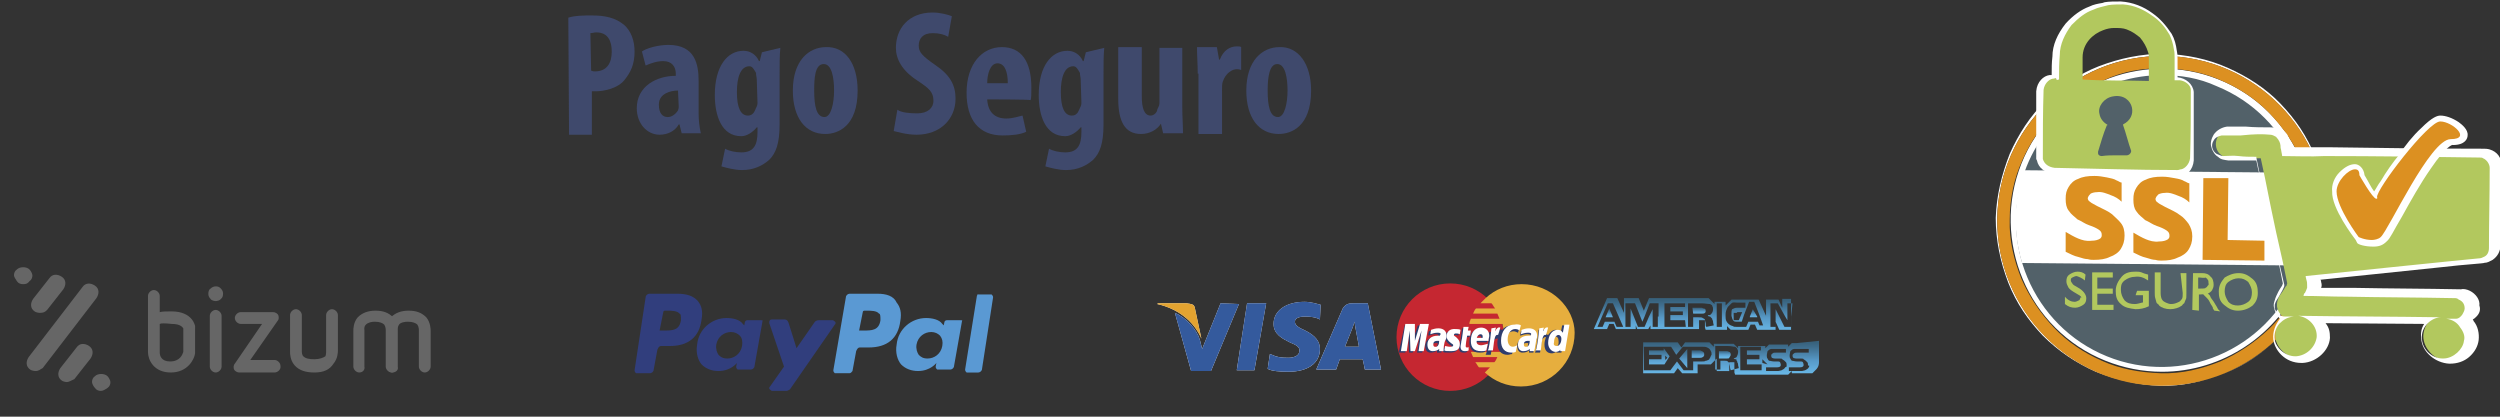 <svg xmlns="http://www.w3.org/2000/svg" xmlns:xlink="http://www.w3.org/1999/xlink" id="Capa_1" x="0px" y="0px" viewBox="0 0 339.6 56.6" style="enable-background:new 0 0 339.6 56.6;" xml:space="preserve"><rect x="0" y="0" width="339.6" height="56.6" fill="#333333" stroke="none"/><style type="text/css">	.st0{fill:#3F496C;}	.st1{fill:#FFFFFF;}	.st2{fill:#526169;}	.st3{clip-path:url(#SVGID_4_);}	.st4{fill:#DC9021;}	.st5{fill:#B2C85E;}	.st6{fill:url(#SVGID_5_);}	.st7{fill:url(#SVGID_6_);}	.st8{fill:url(#SVGID_7_);}	.st9{fill:url(#SVGID_8_);}	.st10{fill:url(#SVGID_9_);}	.st11{fill:url(#SVGID_10_);}	.st12{fill:url(#SVGID_11_);}	.st13{fill:url(#SVGID_12_);}	.st14{fill:url(#SVGID_13_);}	.st15{fill:url(#SVGID_14_);}	.st16{fill:#C52731;}	.st17{fill:#E6AE3E;}	.st18{fill:#2E3D6E;}	.st19{fill:url(#SVGID_15_);}	.st20{fill:url(#SVGID_16_);}	.st21{fill:url(#SVGID_17_);}	.st22{fill:url(#SVGID_18_);}	.st23{fill:url(#SVGID_19_);}	.st24{fill:#345A9D;}	.st25{fill:#E3A330;}	.st26{fill:#313E7D;}	.st27{fill:#5A99D3;}	.st28{fill:#666666;}</style><g>	<path class="st0" d="M77.2,2.4c0.9-0.3,2.1-0.3,3.2-0.3c1.8,0,3.2,0.3,4.4,1.3c0.9,0.8,1.4,2.1,1.4,3.6c0,1.7-0.5,2.8-1.4,3.9   s-2.7,1.5-3.9,1.5c-0.3,0-0.5,0-0.5,0v5.9h-3.1L77.2,2.4L77.2,2.4z M80.3,9.6c0.3,0.1,0.3,0.1,0.5,0.1c1.7,0,2.3-1.2,2.3-2.7   c0-1.4-0.5-2.6-2.1-2.6c-0.3,0-0.5,0.1-0.8,0.1L80.3,9.6L80.3,9.6z"></path>	<path class="st0" d="M92.6,18.1l-0.3-1.2h-0.1c-0.5,0.9-1.5,1.4-2.6,1.4c-1.7,0-3.1-1.5-3.1-3.6c0-3,2.7-4.4,5.3-4.4v-0.3   c0-0.9-0.5-1.7-1.7-1.7c-0.9,0-1.7,0.3-2.4,0.6L87.2,7c0.5-0.4,2.1-0.9,3.6-0.9c3.6,0,4.1,2.6,4.1,4.9v4.4c0,0.9,0.1,1.8,0.3,2.7   C95.2,18.1,92.6,18.1,92.6,18.1z M92.1,12.3c-1,0-2.6,0.4-2.6,1.9c0,1.2,0.5,1.7,1.2,1.7c0.5,0,1-0.3,1.4-0.9   c0.1-0.3,0.1-0.4,0.1-0.5L92.1,12.3L92.1,12.3z"></path>	<path class="st0" d="M106,6.5c-0.1,1-0.1,2.3-0.1,3.7v6.7c0,2.6-0.5,3.9-1.4,4.8c-0.9,0.8-2.1,1.4-3.7,1.4c-1,0-2.1-0.3-2.8-0.5   l0.5-2.4c0.5,0.3,1.4,0.5,2.2,0.5c1.7,0,2.2-1,2.2-2.8v-0.6h-0.1c-0.5,0.6-1.3,1.2-2.1,1.2c-2.7,0-3.6-2.8-3.6-5.6   c0-3.9,1.7-6,3.9-6c0.9,0,1.7,0.5,2.1,1.4h0.1l0.3-1.2L106,6.5L106,6.5z M102.8,10.8c0-0.3-0.1-0.5-0.1-0.9   c-0.3-0.5-0.5-0.9-0.9-0.9c-1.2,0-1.7,1.5-1.7,3.5c0,2.1,0.5,3.2,1.5,3.2c0.5,0,0.8-0.3,1-0.8c0.1-0.3,0.3-0.5,0.3-0.9L102.8,10.8   L102.8,10.8z"></path>	<path class="st0" d="M116.5,12.3c0,4.9-2.7,5.9-4.4,5.9c-2.7,0-4.4-2.2-4.4-5.9c0-4.1,2.2-5.9,4.5-5.9   C114.8,6.3,116.5,8.6,116.5,12.3z M110.6,12.3c0,2.1,0.3,3.6,1.4,3.6c0.9,0,1.3-1.9,1.3-3.6s-0.3-3.6-1.4-3.6   C110.7,8.7,110.6,10.6,110.6,12.3z"></path>	<path class="st0" d="M121.9,14.9c0.5,0.4,1.7,0.5,2.7,0.5c1.5,0,2.2-0.8,2.2-1.7c0-1.2-0.6-1.7-2.1-2.7c-2.2-1.4-3-3-3-4.5   c0-2.6,1.7-4.8,5-4.8c1,0,2.1,0.3,2.6,0.5L128.8,5c-0.5-0.3-1.2-0.5-2.1-0.5c-1.4,0-1.9,0.8-1.9,1.7s0.5,1.4,2.2,2.6   c2.1,1.4,2.8,2.8,2.8,4.6c0,2.8-2.1,4.9-5.3,4.9c-1.4,0-2.6-0.4-3.1-0.5L121.9,14.9z"></path>	<path class="st0" d="M134.1,13.5c0.1,1.7,1,2.6,2.6,2.6c0.9,0,1.7-0.3,2.2-0.4l0.5,2.2c-0.8,0.4-2.1,0.5-3.2,0.5   c-3.2,0-4.9-2.1-4.9-5.8c0-3.9,2.1-6.2,4.8-6.2c2.6,0,4,1.9,4,5.5c0,0.8,0,1.4-0.1,1.7C139.8,13.5,134.1,13.5,134.1,13.5z    M136.9,11.3c0-1.5-0.4-2.7-1.4-2.7c-1,0-1.4,1.5-1.4,2.7H136.9z"></path>	<path class="st0" d="M150,6.5c-0.1,1-0.1,2.3-0.1,3.7v6.7c0,2.6-0.5,3.9-1.4,4.8c-0.9,0.8-2.1,1.4-3.7,1.4c-1,0-2.1-0.3-2.8-0.5   l0.5-2.4c0.5,0.3,1.4,0.5,2.2,0.5c1.7,0,2.2-1,2.2-2.8v-0.6h-0.1c-0.5,0.6-1.3,1.2-2.1,1.2c-2.7,0-3.6-2.8-3.6-5.6   c0-3.9,1.7-6,3.9-6c0.9,0,1.7,0.5,2.1,1.4h0.1l0.3-1.2L150,6.5L150,6.5z M146.8,10.8c0-0.3-0.1-0.5-0.1-0.9   c-0.3-0.5-0.5-0.9-0.9-0.9c-1.2,0-1.7,1.5-1.7,3.5c0,2.1,0.5,3.2,1.5,3.2c0.5,0,0.8-0.3,1-0.8c0.1-0.3,0.3-0.5,0.3-0.9L146.8,10.8   L146.8,10.8z"></path>	<path class="st0" d="M160.6,14.5c0,1.3,0.1,2.6,0.1,3.6H158l-0.3-1.3l0,0c-0.5,0.8-1.5,1.4-2.7,1.4c-2.2,0-3.1-1.7-3.1-4.8V6.4h3.2   v6.7c0,1.5,0.3,2.6,1.2,2.6c0.5,0,0.9-0.5,0.9-0.8c0.1-0.3,0.3-0.5,0.3-0.9V6.5h3.1L160.6,14.5L160.6,14.5z"></path>	<path class="st0" d="M162.7,10c0-1.2-0.1-2.4-0.1-3.6h2.7l0.3,1.7h0.1c0.5-1.3,1.4-1.8,2.3-1.8c0.3,0,0.5,0,0.6,0.1v3.1   c-0.3-0.1-0.5-0.1-0.6-0.1c-0.6,0-1.5,0.5-1.9,1.7c-0.1,0.3-0.1,0.6-0.1,1.2v5.9h-3.2V10L162.7,10z"></path>	<path class="st0" d="M178.1,12.3c0,4.9-2.7,5.9-4.4,5.9c-2.7,0-4.4-2.2-4.4-5.9c0-4.1,2.2-5.9,4.5-5.9   C176.3,6.3,178.1,8.6,178.1,12.3z M172.2,12.3c0,2.1,0.3,3.6,1.4,3.6c0.9,0,1.3-1.9,1.3-3.6s-0.3-3.6-1.4-3.6   C172.4,8.7,172.2,10.6,172.2,12.3z"></path></g><g>	<g>		<g>			<g>				<path class="st1" d="M293.9,7.6c12.3,0.1,22.3,10.2,22.2,22.6c-0.1,12.4-10.2,22.3-22.6,22.1c-12.3-0.1-22.3-10.2-22.2-22.6      C271.5,17.4,281.6,7.5,293.9,7.6 M293.9,7.3c-3,0-5.9,0.6-8.8,1.7c-2.8,1.1-5.1,2.7-7.2,4.7s-3.7,4.5-4.9,7.2      c-1.1,2.8-1.8,5.7-1.9,8.7c0,3,0.6,5.9,1.7,8.8c1.1,2.8,2.7,5.1,4.7,7.2c2.1,2.1,4.5,3.7,7.2,4.9c2.8,1.1,5.7,1.8,8.7,1.9      s5.9-0.6,8.8-1.7c2.8-1.1,5.1-2.7,7.2-4.7s3.7-4.5,4.9-7.2c1.1-2.8,1.8-5.7,1.9-8.7s-0.6-5.9-1.7-8.8c-1.1-2.8-2.7-5.1-4.7-7.2      s-4.5-3.7-7.2-4.9S297,7.4,293.9,7.3L293.9,7.3z"></path>			</g>		</g>		<g>			<g>				<g id="SVGID_1_">					<ellipse class="st2" cx="293.7" cy="29.9" rx="20.2" ry="20.2"></ellipse>				</g>			</g>			<g>				<g>					<g>						<g>							<g>								<defs>									<circle id="SVGID_3_" cx="294" cy="29.8" r="20.2"></circle>								</defs>								<clipPath id="SVGID_4_">									<use xlink:href="#SVGID_3_" style="overflow:visible;"></use>								</clipPath>								<g class="st3">																			<rect x="287.4" y="7.3" transform="matrix(9.117536e-03 -1 1 9.117536e-03 261.351 323.027)" class="st1" width="12.6" height="44.7"></rect>								</g>							</g>						</g>					</g>				</g>			</g>			<g>				<g id="SVGID_2_">					<path class="st1" d="M293.7,50.5c-2.6,0-5.2-0.5-7.7-1.5c-10.5-4.2-15.6-16.3-11.4-26.8c4.2-10.5,16.3-15.6,26.8-11.4l0,0       c10.5,4.2,15.6,16.3,11.4,26.8C309.5,45.6,301.8,50.5,293.7,50.5z M293.7,10.2c-7.8,0-15.3,4.7-18.4,12.4       c-4.1,10.1,0.8,21.7,10.9,25.8c10.1,4.1,21.7-0.8,25.8-10.9c4.1-10.1-0.8-21.7-10.9-25.8l0,0C298.7,10.6,296.2,10.2,293.7,10.2       z"></path>				</g>			</g>		</g>		<g>			<g>				<path class="st4" d="M293.9,9.3c2.8,0,5.6,0.6,8,1.7c2.5,1.1,4.7,2.6,6.5,4.5c1.8,1.9,3.3,4.1,4.4,6.6c1,2.5,1.7,5.2,1.6,8.1      c-0.1,2.9-0.6,5.6-1.7,8c-1.1,2.5-2.6,4.7-4.5,6.5c-1.9,1.8-4.1,3.3-6.6,4.4c-2.5,1-5.2,1.7-8.1,1.6s-5.6-0.6-8-1.7      c-2.5-1.1-4.7-2.6-6.5-4.5s-3.3-4.1-4.4-6.6c-1-2.5-1.7-5.2-1.6-8.1c0-2.8,0.6-5.6,1.7-8c1.1-2.5,2.6-4.7,4.5-6.5      s4.1-3.3,6.6-4.4C288.3,9.7,291.1,9.2,293.9,9.3 M293.9,7.6c-12.3-0.1-22.5,9.9-22.6,22.2c-0.1,12.3,9.9,22.5,22.2,22.6      c12.3,0.1,22.5-9.9,22.6-22.2C316.2,17.8,306.3,7.7,293.9,7.6L293.9,7.6z"></path>			</g>		</g>		<g>			<g>				<path class="st4" d="M288.6,32c0,0.8-0.2,1.3-0.5,1.8s-0.9,0.9-1.5,1.1c-0.6,0.3-1.3,0.4-2.2,0.4c-0.2,0-0.5,0-0.8-0.1      c-0.3,0-0.7-0.1-1.3-0.3c-0.5-0.1-1.1-0.4-1.7-0.7l0-2.7c0.5,0.3,1.2,0.7,1.7,0.9c0.5,0.2,1.1,0.4,1.8,0.3      c0.5,0,0.9-0.1,1.2-0.3c0.2-0.2,0.2-0.3,0.2-0.5c0-0.3-0.1-0.5-0.4-0.7c-0.3-0.2-0.7-0.4-1.3-0.6c-0.6-0.2-1.1-0.6-1.6-0.8      c-0.4-0.4-0.8-0.6-1.2-1.2c-0.3-0.4-0.4-0.9-0.4-1.6c0-0.7,0.1-1.1,0.4-1.6c0.3-0.5,0.7-0.9,1.3-1.1c0.6-0.3,1.3-0.4,2.2-0.4      c0.7,0,1.1,0.1,1.7,0.2c0.5,0.1,1,0.2,1.3,0.4c0.3,0.1,0.5,0.3,0.7,0.3l0,2.6c-0.4-0.4-0.9-0.7-1.5-0.9      c-0.5-0.2-1.2-0.5-1.8-0.4c-0.4,0-0.7,0.1-0.9,0.2c-0.2,0.2-0.3,0.3-0.4,0.6c0,0.2,0.1,0.4,0.3,0.5c0.2,0.2,0.5,0.3,1,0.6      c0.8,0.4,1.5,0.7,2,1.1c0.4,0.4,0.9,0.8,1.2,1.2C288.5,30.8,288.6,31.4,288.6,32z"></path>			</g>			<g>				<path class="st4" d="M297.8,32.1c0,0.8-0.2,1.3-0.5,1.8c-0.3,0.5-0.9,0.9-1.5,1.1c-0.6,0.3-1.3,0.4-2.2,0.4      c-0.2,0-0.5,0-0.8-0.1c-0.3,0-0.7-0.1-1.3-0.3c-0.5-0.1-1.1-0.4-1.7-0.7l0-2.7c0.5,0.3,1.2,0.7,1.7,0.9c0.5,0.2,1.1,0.4,1.8,0.3      c0.5,0,0.9-0.1,1.2-0.3c0.2-0.2,0.2-0.3,0.2-0.5c0-0.3-0.1-0.5-0.4-0.7c-0.3-0.2-0.7-0.4-1.3-0.6c-0.6-0.2-1.1-0.6-1.6-0.8      c-0.4-0.4-0.8-0.6-1.2-1.2c-0.3-0.4-0.4-0.9-0.4-1.6c0-0.7,0.1-1.1,0.4-1.6c0.3-0.5,0.7-0.9,1.3-1.1c0.6-0.3,1.3-0.4,2.2-0.4      c0.7,0,1.1,0.1,1.7,0.2s1,0.2,1.3,0.4c0.3,0.1,0.5,0.3,0.7,0.3l0,2.6c-0.4-0.4-0.9-0.7-1.5-0.9c-0.5-0.2-1.2-0.5-1.8-0.4      c-0.4,0-0.7,0.1-0.9,0.2c-0.2,0.2-0.3,0.3-0.4,0.6c0,0.2,0.1,0.4,0.3,0.5c0.2,0.2,0.5,0.3,1,0.6c0.8,0.4,1.5,0.7,2,1.1      c0.5,0.3,0.9,0.8,1.2,1.2C297.6,30.9,297.8,31.4,297.8,32.1z"></path>			</g>			<g>				<path class="st4" d="M307.6,35.4l-8.4-0.1l0.1-11.1l3.4,0l-0.1,8.4l5,0.1L307.6,35.4L307.6,35.4z"></path>			</g>		</g>		<g>			<g>				<path class="st1" d="M295.8,23.9c-3.7,0-7.3-0.1-10.9-0.2c-2,0-4-0.1-5.9-0.1c-1.2-0.1-2.1-0.8-2.3-1.8l-0.1-0.2l0-0.1      c0-0.1,0-0.1,0-0.2c0-1.5,0-3,0-4.4c0-1.5,0-3,0-4.5c0.1-1.3,1-2.1,1.8-2.2c0.1,0,0.2,0,0.2,0c0,0,0.1,0,0.1,0      c0-0.9,0-1.7,0.1-2.5c0-1.6,0.7-3.1,1.8-4.5c1-1.1,2.1-1.9,3.2-2.3c0.6-0.3,1.2-0.4,1.8-0.5l0.3-0.1c0.6-0.1,1.3-0.1,2.2-0.1      c1.6,0.1,3.1,0.7,4.3,1.6c1,0.7,1.8,1.6,2.6,2.8c0.4,0.7,0.6,1.5,0.7,2.3c0.1,0.5,0.1,0.8,0.1,1.2l0,0.2c0,0.3,0,0.7,0,1      c0,0.4,0,0.8,0,1.2c1.1,0.1,2.1,0.9,2.2,2l0,0.1l0,0.2c0,1.5,0,3,0,4.5c0,1.5,0,3,0,4.5c-0.1,1.3-1,2.1-1.8,2.2      c-0.1,0-0.2,0-0.2,0C296.1,23.9,296,23.9,295.8,23.9z M278.2,21.6c0.1,0.2,0.3,0.5,0.9,0.6c1.9,0,3.9,0.1,5.9,0.1      c3.5,0.1,7.2,0.1,10.8,0.2c0,0,0.1,0,0.1,0c0.1,0,0.2,0,0.3-0.1c0.1,0,0.5-0.2,0.5-0.8c0-1.4,0-3,0-4.5c0-1.5,0-3,0-4.4      c0-0.1,0-0.2,0-0.3c-0.1-0.2-0.3-0.5-0.8-0.5c-0.2,0-0.4,0-0.6,0l-1.2,0.1l0.4-1.1c0-0.6,0-1.2,0-1.8c0-0.3,0-0.7,0-1l0-0.2      c0-0.4,0-0.6-0.1-0.8l0-0.1c-0.1-0.6-0.3-1.2-0.6-1.7c-0.7-1.1-1.3-1.8-2.2-2.4c-1.1-0.8-2.3-1.3-3.6-1.4c-0.7,0-1.3,0-1.8,0.1      l-0.3,0.1c-0.5,0.1-1,0.2-1.4,0.4l-0.1,0c-0.9,0.3-1.8,1-2.7,1.9c-0.9,1.1-1.4,2.3-1.4,3.6c0,1-0.1,2.1-0.1,3.2l-0.6,0l0.5,0.2      l-1.4,3.5l-0.1-3c-0.1,0-0.1,0-0.2,0c-0.1,0-0.5,0.2-0.5,0.8c0,1.5,0,3,0,4.5c0,1.5,0,3,0,4.5L278.2,21.6      C278.2,21.5,278.2,21.6,278.2,21.6z"></path>			</g>			<g id="i1gVpw_2_">				<g>					<g>						<g>							<path class="st5" d="M279.7,10.8C279.7,10.8,279.7,10.8,279.7,10.8c0-1.2,0-2.2,0.1-3.3c0-1.5,0.7-2.9,1.6-4.1         c0.9-0.9,1.8-1.7,3-2.1c0.6-0.3,1.3-0.4,2-0.6c0.6-0.1,1.4-0.1,2-0.1c1.5,0.1,2.8,0.7,3.9,1.5c1.1,0.7,1.8,1.6,2.4,2.6         c0.3,0.6,0.5,1.3,0.6,2c0.1,0.4,0.1,0.7,0.1,1.2c0,1,0,2,0,2.9l0,0.1c0.2,0,0.4,0,0.7,0c0.8,0.1,1.5,0.7,1.5,1.3         c0,0.1,0,0.2,0,0.2c0,3,0,6.1-0.1,9.1c-0.1,0.8-0.7,1.4-1.2,1.5c-0.2,0-0.3,0.1-0.5,0.1c-5.6,0-11.2-0.2-16.7-0.3         c-0.8-0.1-1.4-0.5-1.6-1.2c0-0.1,0-0.2,0-0.3c0-3,0-6.1,0.1-9.1c0.1-0.8,0.7-1.4,1.2-1.5c0.2,0,0.4-0.1,0.5-0.1         C279.3,10.9,279.5,10.9,279.7,10.8z M291.9,11L291.9,11c0-1,0-2.1,0-3c0-0.3,0-0.7-0.1-0.9c-0.2-0.7-0.6-1.4-1.1-2         c-0.5-0.4-1-0.8-1.8-1.1c-0.5-0.2-1.1-0.2-1.7-0.2c-0.5,0-1,0.1-1.5,0.3c-1.4,0.5-2.8,1.8-2.8,3.7c0,1,0,2,0,2.9         c0,0,0,0,0,0.1C286,11,289,10.9,291.9,11z M287.3,21.1c0.5,0,1.2,0,1.6,0c0.3,0,0.6-0.3,0.6-0.6c-0.4-1.1-0.7-2.4-1.1-3.5         c0-0.1,0-0.1,0-0.1c1-0.5,1.4-1.4,1.2-2.3c-0.2-0.9-1.1-1.8-2.6-1.5c-1.2,0.2-2.1,1.4-1.8,2.4c0.1,0.6,0.5,1.1,1,1.4         c0.1,0,0.1,0.2,0,0.1c-0.5,1.2-0.8,2.3-1.2,3.6c0,0.1,0,0.1,0,0.2c0,0.3,0.3,0.4,0.5,0.4C286.2,21.1,286.8,21.1,287.3,21.1z"></path>						</g>					</g>				</g>			</g>		</g>	</g>	<g>		<g>			<g>				<g>					<path class="st5" d="M332.5,49c-1.6,0-3.1-1.4-3.3-3c-0.1-0.8,0.2-1.7,0.7-2.3c0.2-0.1,0.1-0.2,0.2-0.2l-15.3-0.2       c0.6,0.6,1,1.5,1,2.4c-0.2,1.6-1.6,2.9-3.3,3c-0.1,0-0.1,0-0.1,0c-1.7,0-3.2-1.5-3.3-2.8c-0.1-0.9,0.1-1.8,0.8-2.4       c0.1-0.2,0.3-0.3,0.5-0.4c-0.6-0.2-1-0.8-1.1-1.5c0-0.3,0-0.5,0.1-0.8c0.1-0.4,0.3-0.7,0.6-1.1c0.2-0.3,0.4-0.6,0.5-0.8       c0.2-0.1,0.1-0.3,0.2-0.4l0,0l0,0c-0.2-0.9-0.4-2-0.6-2.9l-0.9-4c-0.3-1.3-1.1-5.3-1.1-5.3l-0.4-2l-0.6-2.8l-2.1,0       c-0.8,0-1.4,0-2.1,0c-0.4,0-0.8-0.1-1.1-0.4c-0.8-0.5-1-1.6-0.6-2.4c0.3-0.5,0.8-0.8,1.5-1c0.1,0,0.1,0,0.2,0l2.6,0       c1,0,2.1,0,3.2,0c0.4,0,0.8,0.1,1.2,0.5c0.2,0.1,0.3,0.3,0.4,0.5c0.2,0.3,0.3,0.7,0.4,1.1c0,0.2,0.1,0.4,0.1,0.6l5.3,0       c7,0,14,0.1,21.1,0.2c0.3,0,0.5,0,0.7,0.1c0.7,0.3,1.2,1,1.3,1.7l0,0.1l0,2.6c0,2.7-0.1,5.4-0.1,8.2c0,0.7-0.3,1.2-0.8,1.6       c-0.2,0.2-0.5,0.3-0.8,0.3c-0.1,0-2.7,0.3-6,0.6c-5.9,0.6-14.6,1.5-16.8,1.7l0,0c0,0.1,0.1,0.3,0.1,0.4c0,0.1,0,0.2,0.1,0.4       c0,0.2,0,0.3,0,0.5s-0.1,0.4-0.2,0.5l5.2,0.1c4.8,0,9.7,0.1,14.5,0.2c0.2,0,0.5,0,1,0.2c0.6,0.4,1,1,1,1.6       c0,0.4-0.1,0.8-0.4,1.1c-0.2,0.3-0.5,0.6-0.8,0.7c0.2,0.2,0.3,0.3,0.6,0.5c0.5,0.6,0.7,1.4,0.6,2.2c-0.1,0.7-0.4,1.5-1.1,2       C334.2,48.7,333.3,49,332.5,49L332.5,49z"></path>				</g>				<g>					<path class="st1" d="M308.4,18.3c0.3,0,0.6,0.2,0.8,0.3c0.1,0.2,0.2,0.2,0.3,0.4c0.2,0.3,0.3,0.6,0.3,1.1       c0.1,0.3,0.1,0.6,0.2,1c0,0,0,0,0,0.1l0.1,0c1.9,0,3.7,0.1,5.6,0c7,0,14.2,0.1,21.1,0.2l0,0c0.2,0,0.4,0,0.5,0.1       c0.5,0.2,0.9,0.8,0.9,1.3l0,0.1c0,3.6-0.1,7.2-0.1,10.8c0,0.5-0.2,1-0.7,1.2c-0.2,0.1-0.4,0.2-0.7,0.2       c-0.3,0-23.5,2.4-23.5,2.4c0,0.2,0.1,0.4,0.1,0.5c0.1,0.3,0.1,0.5,0.1,0.8c0,0.1,0,0.2,0,0.3c-0.1,0.3-0.2,0.5-0.3,0.7       c-0.2,0.1-0.1,0.2-0.2,0.4c0.1,0,0.1,0,0.1,0c1.9,0,3.7,0.1,5.7,0.1c4.9,0.1,9.8,0.1,14.7,0.2l0,0c0.2,0,0.4,0,0.6,0.2       c0.5,0.2,0.8,0.6,0.8,1.2c0,0.3-0.2,0.6-0.3,0.8c-0.2,0.3-0.5,0.6-0.9,0.6c-0.1,0-0.1,0-0.2,0c-0.2,0-0.3,0-0.5,0       c-0.2,0-0.3,0-0.5,0l0,0l-0.1,0c0.8,0.1,1.5,0.5,1.9,1.2c0.4,0.5,0.7,1.2,0.5,1.8c-0.1,1.1-1.4,2.4-2.8,2.4c0,0,0,0-0.1,0       c-1.4,0-2.7-1.2-2.8-2.6c-0.2-1.7,1.3-3,2.6-3c-6.4-0.1-13-0.1-19.4-0.2c1.4,0.2,2.6,1.4,2.5,2.9c-0.2,1.4-1.4,2.5-2.8,2.6       l-0.1,0c-1.5,0-2.7-1.3-2.8-2.3c-0.1-0.7,0.1-1.5,0.6-2.1c0.6-0.6,1.1-0.9,2-1l-0.1,0l0,0c-0.2,0-0.4,0-0.7,0       c-0.1,0-0.2,0-0.4,0l0,0c-0.7,0-1.2-0.5-1.4-1.1c0-0.2,0-0.4,0-0.5c0.1-0.4,0.3-0.7,0.5-1c0.2-0.4,0.5-0.8,0.7-1.3       c0.1-0.2,0.1-0.2,0.1-0.4c-0.3-1.2-0.5-2.3-0.8-3.5c-0.3-1.2-0.5-2.3-0.8-3.5c-0.3-1.3-0.5-2.4-0.8-3.7       c-0.3-1.3-0.5-2.4-0.8-3.7c-0.2-0.9-0.4-2-0.6-2.9l0-0.1l-0.1,0c-0.8,0-1.5,0-2.3-0.1s-1.4,0-2.1,0l0,0c-0.3,0-0.6-0.2-0.9-0.3       c-0.6-0.4-0.8-1.2-0.4-1.8c0.2-0.4,0.6-0.6,1.1-0.7l0.1,0c0,0,0,0,0.1,0l0,0c0.5,0,1,0,1.4,0c0.3,0,0.8,0,1,0       C306.3,18.2,307.3,18.2,308.4,18.3L308.4,18.3 M308.4,17.3L308.4,17.3c-1,0-2.2,0-3.3-0.1l-0.5,0l-0.5,0l-1.4,0l0,0l0,0       c-0.1,0-0.1,0-0.2,0c-0.7,0.1-1.4,0.5-1.8,1.1c-0.3,0.5-0.5,1.2-0.3,1.7c0.1,0.5,0.5,1.1,0.9,1.3c0.4,0.4,0.8,0.4,1.4,0.5l0,0       l0,0c0.8,0,1.4,0,2.1,0l1.2,0l0.5,0l0.1,0.5c0.1,0.6,0.3,1.2,0.4,1.8l0.4,2l0.4,1.7c0.3,1.3,0.5,2.4,0.8,3.7l0.4,1.9l0.4,1.7       l0.1,0.4c0.2,1,0.4,2,0.6,3c0,0.1-0.1,0.2-0.1,0.3c-0.2,0.3-0.4,0.6-0.5,0.8c-0.2,0.4-0.4,0.8-0.5,1.2c-0.1,0.3-0.2,0.6-0.1,1       c0.1,0.5,0.4,1.1,0.8,1.5l0,0c-0.6,0.8-1,1.7-0.9,2.8c0.2,1.5,1.6,3.2,3.8,3.2c0.1,0,0.1,0,0.2,0c1.9-0.1,3.6-1.7,3.7-3.4       c0-0.8-0.1-1.4-0.6-2l13.4,0.1c-0.4,0.6-0.5,1.3-0.4,2c0.1,1.8,1.9,3.3,3.8,3.4l0.1,0c1,0,1.9-0.3,2.6-0.9       c0.8-0.7,1.2-1.5,1.3-2.3c0.1-0.9-0.1-1.9-0.7-2.6c0-0.1-0.1-0.2-0.1-0.2c0.2-0.1,0.3-0.2,0.5-0.4c0.4-0.4,0.6-0.9,0.4-1.5       c0.1-0.8-0.5-1.6-1.3-2c-0.4-0.2-0.9-0.3-1.2-0.2c-4.9-0.1-9.8-0.1-14.7-0.2l-2.8,0l-1.5,0c0.1-0.2,0.1-0.5,0-0.8       c0-0.1,0-0.2-0.1-0.3c2.8-0.3,10.8-1.1,16.4-1.7c3.4-0.4,5.8-0.5,5.9-0.6c0.4,0,0.7-0.2,1.1-0.4c0.7-0.5,1-1.1,1.1-2       c0-2.7,0.1-5.4,0.1-8.2l0-2.6l0,0l0-0.1c0-1-0.6-1.8-1.6-2.1c-0.3-0.1-0.7-0.1-0.9-0.1c-7,0-14.2-0.1-21.1-0.2l-2.8,0l-2.2,0       c0-0.1,0-0.2,0-0.3c-0.1-0.4-0.2-0.9-0.4-1.2c-0.1-0.3-0.3-0.5-0.7-0.8C309.4,17.4,308.9,17.3,308.4,17.3L308.4,17.3z"></path>				</g>			</g>		</g>	</g>	<g>		<g>			<path class="st5" d="M282.1,39.9l-0.5-0.3c-0.3-0.2-0.6-0.4-0.7-0.7c-0.1-0.2-0.2-0.4-0.2-0.7c0-0.4,0.1-0.7,0.4-0.9     c0.3-0.2,0.7-0.4,1.1-0.4c0.4,0,0.8,0.1,1.1,0.4l-0.1,0.8c-0.3-0.3-0.8-0.5-1.1-0.6c-0.2,0-0.4,0.1-0.6,0.2s-0.2,0.2-0.2,0.4     c0,0.1,0.1,0.3,0.2,0.4c0.1,0.2,0.3,0.3,0.5,0.4l0.5,0.3c0.6,0.4,0.9,0.9,0.9,1.3c0,0.4-0.1,0.7-0.4,0.9     c-0.3,0.2-0.7,0.4-1.1,0.4c-0.5,0-0.9-0.1-1.4-0.5l0-1c0.4,0.5,0.9,0.7,1.3,0.7c0.2,0,0.4-0.1,0.6-0.2c0.1,0,0.2-0.3,0.2-0.4     C282.9,40.5,282.7,40.2,282.1,39.9z"></path>		</g>		<g>			<path class="st5" d="M284.2,37l2.8,0l0,0.7l-2.1,0l0,1.5l2.1,0l0,0.7l-2.1,0l0,1.5l2.2,0l0,0.7l-2.9,0L284.2,37L284.2,37z"></path>		</g>		<g>			<path class="st5" d="M290.3,39.5l1.6,0l0,2.1c-0.6,0.3-1.2,0.4-1.8,0.4c-0.8-0.1-1.5-0.2-2-0.7c-0.6-0.5-0.7-1.1-0.7-1.8     s0.3-1.3,0.8-1.9c0.5-0.6,1.2-0.7,1.9-0.7c0.3,0,0.5,0,0.8,0.1c0.2,0.1,0.5,0.2,0.9,0.3l0,0.8c-0.6-0.4-1.1-0.6-1.8-0.5     c-0.5,0-1,0.2-1.4,0.5c-0.5,0.4-0.5,0.8-0.5,1.3c0,0.5,0.2,1,0.5,1.4c0.4,0.4,0.8,0.5,1.4,0.5c0.3,0,0.6-0.1,1-0.2l0.1,0l0-1     l-1,0L290.3,39.5z"></path>		</g>		<g>			<path class="st5" d="M296.2,37.1l0.8,0l0,2.8c0,0.4,0,0.7-0.1,0.8c-0.1,0.2-0.1,0.3-0.2,0.5c-0.2,0.1-0.2,0.2-0.3,0.3     c-0.4,0.3-1,0.5-1.6,0.5c-0.6,0-1.2-0.2-1.5-0.5c-0.1-0.2-0.2-0.2-0.3-0.3s-0.1-0.3-0.2-0.6s-0.1-0.5-0.1-0.8l0-2.8l0.8,0l0,2.8     c0,0.4,0.1,0.8,0.2,0.9c0.1,0.2,0.3,0.3,0.5,0.4c0.2,0.1,0.5,0.2,0.7,0.2c0.4,0,0.7-0.1,1.1-0.3c0.2-0.1,0.2-0.2,0.4-0.4     c0.1-0.2,0.1-0.4,0.1-0.8L296.2,37.1L296.2,37.1z"></path>		</g>		<g>			<path class="st5" d="M297.8,42.1l0.1-5l1.2,0c0.5,0,0.9,0.1,1.2,0.5c0.3,0.2,0.4,0.7,0.4,1.1c0,0.3-0.1,0.5-0.2,0.7     c-0.1,0.2-0.4,0.4-0.6,0.5c0.2,0.1,0.3,0.2,0.4,0.5c0.1,0.2,0.4,0.5,0.6,0.9c0.2,0.3,0.3,0.5,0.4,0.7l0.3,0.3l-0.8-0.1l-0.2-0.3     c0,0,0,0,0-0.1l-0.1-0.2l-0.2-0.3l-0.2-0.4c-0.1-0.2-0.3-0.4-0.4-0.5s-0.2-0.2-0.3-0.3c-0.1-0.2-0.3-0.1-0.5-0.1l-0.2,0l0,2.2     L297.8,42.1L297.8,42.1z M298.8,37.7l-0.2,0l0,1.5l0.3,0c0.3,0,0.7,0,0.7-0.1c0.2-0.1,0.2-0.1,0.3-0.3c0.2-0.1,0.1-0.3,0.1-0.4     c0-0.2,0-0.3-0.1-0.4c-0.1-0.2-0.2-0.2-0.3-0.3C299.4,37.8,299.1,37.7,298.8,37.7z"></path>		</g>		<g>			<path class="st5" d="M304.1,37.1c0.8,0,1.3,0.3,1.9,0.8c0.6,0.5,0.7,1.2,0.7,1.9c0,0.8-0.3,1.3-0.7,1.7c-0.5,0.4-1.2,0.7-2,0.7     c-0.8,0-1.3-0.3-1.9-0.8s-0.7-1.1-0.7-1.8c0-0.8,0.3-1.3,0.8-1.9C302.7,37.4,303.3,37.1,304.1,37.1z M304.1,37.8     c-0.5,0-1,0.2-1.4,0.5s-0.5,0.8-0.5,1.3c0,0.5,0.2,0.9,0.5,1.4c0.4,0.4,0.8,0.5,1.3,0.5c0.5,0,1-0.2,1.4-0.5     c0.4-0.3,0.5-0.8,0.5-1.3s-0.2-0.9-0.5-1.4C305,38,304.7,37.8,304.1,37.8z"></path>		</g>	</g>	<g>		<g>			<path class="st4" d="M322.1,33c-1,0-2-0.5-2-0.5l-0.1,0l0-0.1c-0.1-0.2-3.1-4.1-3.1-6.4c0-0.8,0.4-1.6,0.9-2.3     c0.6-0.6,1.3-1,1.9-1.1c0.5,0,0.9,0.3,1.1,1.2c0.6,1,1.2,2.2,1.6,2.7c0.5-1.2,2.5-4.1,3.7-5.5c1.8-2.3,4.2-5,5.3-4.9     c1.2,0,3,1.2,3,2.2c-0.1,0.8-1.1,0.9-1.7,0.9c-0.4,0-1.3,0.4-3.4,3.4c-1.4,2-2.8,4.5-3.8,6.6c-1.1,2-1.7,3-2,3.3     C323.3,32.8,322.8,33.1,322.1,33z"></path>		</g>		<g>			<path class="st1" d="M331.5,16.5c1.6,0,4.3,2.4,1.4,2.4c-2.8,0-8.4,12.3-9.5,13.3c-0.3,0.3-0.9,0.4-1.2,0.4c-1,0-1.8-0.4-1.8-0.4     s-3-4-3-6.2c0-1.4,1.6-3,2.5-3c0.4,0,0.6,0.2,0.6,0.8c0,0,1.8,3.2,2.3,3.2c0.1,0,0.2-0.1,0.1-0.2     C322.7,25.8,329.9,16.4,331.5,16.5 M331.5,15.7c-0.4,0-1.1,0.2-2.6,1.7c-1.1,1-2.3,2.5-2.9,3.5c-1,1.2-1.9,2.5-2.6,3.7     c-0.4,0.5-0.6,1-0.9,1.4c-0.4-0.5-0.8-1.4-1.3-2.2c-0.1-1-0.8-1.5-1.3-1.5c-0.7,0-1.4,0.4-2.1,1.1c-0.7,0.7-1.1,1.7-1,2.6     c-0.1,2.3,2.9,6.2,3.2,6.6l0.1,0.2l0.1,0.2c0.1,0.2,1,0.5,2.2,0.5c0.8,0,1.3-0.2,1.8-0.7c0.5-0.4,0.9-1.4,2.1-3.4     c1.1-2,2.5-4.5,3.9-6.5c2.1-3.1,3-3.3,3-3.2c1.7,0,2-0.9,2-1.3c0.1-0.8-0.8-1.5-1.2-1.8C333.1,16,332.2,15.7,331.5,15.7     L331.5,15.7z"></path>		</g>	</g></g><g>	<g>		<g>							<linearGradient id="SVGID_5_" gradientUnits="userSpaceOnUse" x1="230.826" y1="1579.833" x2="230.826" y2="1578.979" gradientTransform="matrix(1 0 0 1 0 -1537.176)">				<stop offset="0" style="stop-color:#68B6E5"></stop>				<stop offset="0.427" style="stop-color:#5799C7"></stop>				<stop offset="0.519" style="stop-color:#518FB9"></stop>				<stop offset="0.839" style="stop-color:#3F6E8E"></stop>				<stop offset="1" style="stop-color:#38627D"></stop>			</linearGradient>			<path class="st6" d="M230,42.6h1.2c0.1,0,0.3,0,0.4-0.1c0.1-0.1,0.1-0.1,0.1-0.3c0-0.2-0.1-0.3-0.3-0.3c-0.1,0-0.1-0.1-0.3-0.1     h-1.2L230,42.6L230,42.6L230,42.6z"></path>							<linearGradient id="SVGID_6_" gradientUnits="userSpaceOnUse" x1="218.614" y1="1580.32" x2="218.614" y2="1579.19" gradientTransform="matrix(1 0 0 1 0 -1537.176)">				<stop offset="0" style="stop-color:#68B6E5"></stop>				<stop offset="0.427" style="stop-color:#5799C7"></stop>				<stop offset="0.519" style="stop-color:#518FB9"></stop>				<stop offset="0.839" style="stop-color:#3F6E8E"></stop>				<stop offset="1" style="stop-color:#38627D"></stop>			</linearGradient>			<path class="st7" d="M219.1,43.1l-0.5-1.2l-0.5,1.2H219.1z"></path>							<linearGradient id="SVGID_7_" gradientUnits="userSpaceOnUse" x1="229.973" y1="1582.141" x2="229.973" y2="1577.948" gradientTransform="matrix(1 0 0 1 0 -1537.176)">				<stop offset="0" style="stop-color:#68B6E5"></stop>				<stop offset="0.427" style="stop-color:#5799C7"></stop>				<stop offset="0.519" style="stop-color:#518FB9"></stop>				<stop offset="0.839" style="stop-color:#3F6E8E"></stop>				<stop offset="1" style="stop-color:#38627D"></stop>			</linearGradient>			<path class="st8" d="M242.1,40.7v1.1l-0.5-1.1h-1.7v2.2l-1-2.2h-1.4h-0.1h-1.6h-0.2h-0.1h-0.1h-0.1h-0.1l-0.1,0.1l-0.1,0.1     l-0.1,0.1l-0.1,0.1l-0.1,0.1l-0.1,0.1l-0.1,0.1l-0.1,0.1l0,0V41h-1.5v0.3l-0.1-0.1l-0.1-0.1l-0.1-0.1l-0.1-0.1l-0.1-0.1l-0.1-0.1     l-0.1-0.1l-0.1-0.1h-0.5h-0.1h0.2h-0.1h-2.3H226h-2l-0.7,1.7l-0.7-1.7h-2v2l-0.9-2h-1.4l-1.8,4.2h0.7h1.1l0.3-0.7h0.6l0.3,0.7h1     h1h0.7v-0.5l0.2,0.5h1.5l0.3-0.5v0.5h1.7h0.1h3.1h0.5h1.2v-1.2h0.1h0.1h0.1h0.1h0.1h0.1h0.1h0.1l0,0l0,0l0,0l0,0l0,0l0,0l0,0l0,0     l0,0v0.2l0,0v0.1v0.1V44v0.1v0.1v0.1v0.1l0,0v0.1l0.1,0.3h1.2h0.7h1v-0.5l0,0l0.1,0.1l0.1,0.1l0.1,0.1l0.1,0.1l0.1,0.1h0.1h0.1     h0.1h0.1h0.1h0.1h0.1h0.1h1.6l0.3-0.7h0.6l0.3,0.7h1.1h0.7h0.7v-1.1l0.5,1.1h1.6v-4.2h-1.3v0H242.1L242.1,40.7z M219.6,44.4     l-0.3-0.7H218l-0.3,0.7h-0.7l1.4-3.2h0.7l1.4,3.2H219.6z M225.2,43v1.4h-0.7V43v-1l-0.5,1l-0.6,1.4h-0.9l-1-2.5v2.5h-0.7v-3.2     h1.3l1,2.5l0.3-0.7l0.7-1.8h1.2V43L225.2,43z M229,44.4h-2.9V43v-1.8h2.8v0.5h-2v0.6h1.7v0.5l0,0h-1.7v0.7h2L229,44.4L229,44.4z      M231.8,44.4c-0.1-0.1-0.1-0.2-0.1-0.5c0-0.1-0.1-0.3-0.1-0.5c-0.1-0.1-0.1-0.1-0.3-0.2c-0.1-0.1-0.3-0.1-0.6-0.1h-0.7v1.3l0,0     l0,0l0,0l0,0h-0.7v-1.4v-1.8h1.8c0.5,0,1,0.1,1.2,0.1c0.1,0.1,0.3,0.1,0.3,0.3c0.1,0.1,0.1,0.3,0.1,0.4c0,0.3-0.1,0.5-0.3,0.7     c-0.1,0.1-0.1,0.1-0.3,0.1c-0.1,0-0.1,0-0.1,0.1c0.1,0.1,0.3,0.1,0.3,0.1c0.1,0.1,0.1,0.1,0.2,0.2c0.1,0.1,0.1,0.1,0.1,0.2     c0,0.1,0.1,0.1,0.1,0.3c0,0.2,0.1,0.4,0.1,0.5L231.8,44.4L231.8,44.4z M233.9,43v1.4h-0.7V43v-1.8h0.7V43z M239.1,44.4l-0.3-0.7     h-1.3l-0.3,0.7h-0.1h-0.7h-0.5c-0.2,0-0.4,0-0.5-0.1c-0.4-0.1-0.7-0.3-0.9-0.7c-0.1-0.2-0.1-0.5-0.1-0.7c0-0.1,0-0.1,0-0.1     c0-0.5,0.1-0.7,0.3-1.1c0.1-0.1,0.3-0.3,0.5-0.5c0.2-0.2,0.5-0.1,0.7-0.1h1.2v0.7H236c-0.3,0-0.5,0.1-0.7,0.2     c-0.1,0.1-0.1,0.4-0.1,0.7c0,0.1,0,0.1,0,0.2c0.1,0.3,0.1,0.5,0.3,0.7c0.1,0.1,0.3,0.1,0.6,0.1h0.5l0.3-0.9l0.7-1.8h0.7l0.7,1.8     l0.5,1.4H239L239.1,44.4L239.1,44.4z M236.7,42.3l-0.5,1.2H236h-0.1h-0.1h-0.1h-0.1h-0.1l0,0l0,0l0,0l0,0v-0.1v-0.1v-0.1V43v-0.1     v-0.1l0,0l0,0v-0.1v-0.1v-0.1l0,0l0,0l0,0l0,0l0,0h0.1h0.1h0.1h0.1l0.1-0.1h0.7V42.3L236.7,42.3z M243.3,43v1.4h-0.9l-0.7-1.4     l-0.5-1v1v1.4h-0.7V43v-1.8h1l1,1.8l0.3,0.5V43v-1.8h0.7L243.3,43L243.3,43z"></path>							<linearGradient id="SVGID_8_" gradientUnits="userSpaceOnUse" x1="243.05" y1="1586.4" x2="243.122" y2="1586.4" gradientTransform="matrix(1 0 0 1 0 -1537.176)">				<stop offset="0" style="stop-color:#68B6E5"></stop>				<stop offset="0.427" style="stop-color:#5799C7"></stop>				<stop offset="0.519" style="stop-color:#518FB9"></stop>				<stop offset="0.839" style="stop-color:#3F6E8E"></stop>				<stop offset="1" style="stop-color:#38627D"></stop>			</linearGradient>			<polygon class="st9" points="243,49.2 243,49.2 243.1,49.2    "></polygon>							<linearGradient id="SVGID_9_" gradientUnits="userSpaceOnUse" x1="225.387" y1="1586.854" x2="225.387" y2="1584.47" gradientTransform="matrix(1 0 0 1 0 -1537.176)">				<stop offset="0" style="stop-color:#68B6E5"></stop>				<stop offset="0.427" style="stop-color:#5799C7"></stop>				<stop offset="0.519" style="stop-color:#518FB9"></stop>				<stop offset="0.839" style="stop-color:#3F6E8E"></stop>				<stop offset="1" style="stop-color:#38627D"></stop>			</linearGradient>			<path class="st10" d="M226,47.3v0.3h-2v0.6h1.7v0.6h-1.7v0.7h2h0.1l0.7-1.1L226,47.3z M226.2,48.9v-0.6l0.3,0.3L226.2,48.9z"></path>							<linearGradient id="SVGID_10_" gradientUnits="userSpaceOnUse" x1="234.986" y1="1587.908" x2="234.986" y2="1583.715" gradientTransform="matrix(1 0 0 1 0 -1537.176)">				<stop offset="0" style="stop-color:#68B6E5"></stop>				<stop offset="0.427" style="stop-color:#5799C7"></stop>				<stop offset="0.519" style="stop-color:#518FB9"></stop>				<stop offset="0.839" style="stop-color:#3F6E8E"></stop>				<stop offset="1" style="stop-color:#38627D"></stop>			</linearGradient>			<path class="st11" d="M244.1,46.6L244.1,46.6L244.1,46.6H244h-0.1h-0.1h-0.1h-0.1h-0.1h-0.1l-0.1,0.1l-0.1,0.1l-0.1,0.1l-0.1,0.1     l-0.1,0.1v-0.3h-1.9h-0.1h-0.1h-0.1h-0.1h-0.1h-0.1h-0.1h0.1h-0.1l-0.1,0.1l-0.1,0.1l-0.1,0.1l-0.1,0.1l-0.1,0.1V47h-3.7v0.3     l-0.1-0.1l-0.1-0.1l-0.1-0.1l-0.1-0.1l-0.1-0.1l-0.1-0.1h0.1h-0.4h-0.1h-0.2h-2.1v0.4l-0.1-0.1l-0.1-0.1l-0.1-0.1l-0.1-0.1     l-0.1-0.1l-0.1-0.1h-0.1l0,0h-0.1h-0.1h-0.1h-0.1h-0.1h-0.1h-2.6l-0.5,0.7l-0.5-0.7h-2.2h-2.5v4.2h4.2l0.5-0.7l0.6,0.7h2.1v-1.2     h0.7h0.1h0.1h0.1h0.1h0.1h0.1h0.1h0.1h0.1h0.1h0.1l0.1-0.1l0.1-0.1l0.1-0.1l0.1-0.1l0.1-0.1l0.1-0.1l0.1-0.1l0.1-0.1v1.7h1.7     v-1.2h0.1h0.1h0.1h0.1h0.1h0.1h0.1l0,0l0,0l0,0l0,0l0,0l0,0l0,0l0,0v0.1v0.1v0.1v0.1v0.1v0.1v0.1V50v0.3v0.1v0.1v0.1l0.1,0.3h1.1     h0.7h2.6h0.4h1.6h0.1h0.1h0.1h0.1h0.1h0.1h0.1h0.1l0.1-0.1l0.1-0.1l0.1-0.1l0.1-0.1l0.1-0.1v0.3h2h0.1h0.1h0.1h0.1h0.1h0.1h0.1     h0.1l0.1-0.1l0.1-0.1l0.1-0.1l0.1-0.1c0,0,0,0,0.1-0.1c0.1-0.1,0.4-0.4,0.4-1v-2.9L244.1,46.6L244.1,46.6z M232.3,48.6     c-0.1,0.1-0.1,0.3-0.3,0.3c-0.1,0.1-0.2,0.1-0.3,0.1c-0.1,0.1-0.3,0.1-0.5,0.1h-1.2v1.2h-0.5h-0.2h-0.6l-0.9-1.2l-0.9,1.2h-0.7     h-0.3h-2.6v-3.2h2.6h1.1l0.7,1.1l0.9-1.1h0.7h0.3h1.6c0.3,0,0.5,0,0.7,0.1s0.4,0.2,0.5,0.5c0.1,0.1,0.1,0.3,0.1,0.5     C232.4,48.3,232.4,48.4,232.3,48.6z M235.1,50.3c0-0.1-0.1-0.2-0.1-0.5c0-0.1-0.1-0.3-0.1-0.5c-0.1-0.1-0.1-0.1-0.2-0.2     c-0.1-0.1-0.3-0.1-0.5-0.1h-0.5v1.2h-0.7v-3.2h1.7c0.5,0,0.7,0.1,1,0.1c0.1,0.1,0.2,0.1,0.3,0.3c0.1,0.2,0.1,0.3,0.1,0.4     c0,0.3-0.1,0.5-0.2,0.7c-0.1,0.1-0.2,0.1-0.4,0.2c0.1,0.1,0.2,0.1,0.3,0.1s0.1,0.1,0.1,0.2c0.1,0.1,0.1,0.1,0.1,0.2     c0,0.1,0.1,0.1,0.1,0.3s0.1,0.4,0.1,0.5L235.1,50.3L235.1,50.3z M239.3,50.3h-2.9v-3.2h2.8v0.5h-1.9v0.6h1.7v0.6h-1.7v0.7h2V50.3     L239.3,50.3z M239.4,49.3v-0.5l0.1,0.1l0.1,0.1l0.1,0.1l0.1,0.1l0.1,0.1l0.1,0.1l0.1,0.1L239.4,49.3L239.4,49.3z M242.5,49.9     c-0.1,0.2-0.3,0.3-0.5,0.4c-0.1,0-0.3,0.1-0.5,0.1h-1.6v-0.5h1.4c0.2,0,0.3,0,0.5-0.1c0.1-0.1,0.1-0.1,0.1-0.3     c0-0.1-0.1-0.3-0.1-0.3c-0.1-0.1-0.1-0.1-0.3-0.1h-0.5c-0.3,0-0.5-0.1-0.7-0.1c-0.1-0.1-0.1-0.1-0.2-0.3     c-0.1-0.1-0.1-0.3-0.1-0.4c0-0.2,0.1-0.5,0.1-0.6c0.1-0.1,0.3-0.3,0.5-0.3c0.1,0,0.2,0,0.4,0h1.6v0.5h-1.4c-0.2,0-0.3,0-0.4,0.1     c-0.1,0.1-0.2,0.1-0.2,0.3c0,0.2,0.1,0.3,0.1,0.3s0.2,0.1,0.4,0.1h0.5c0.3,0,0.5,0,0.5,0.1c0.2,0.1,0.3,0.2,0.5,0.4     c0.1,0.1,0.1,0.3,0.1,0.5C242.7,49.9,242.6,49.8,242.5,49.9z M245.7,49.9c-0.1,0.2-0.3,0.3-0.5,0.4c-0.1,0-0.3,0.1-0.5,0.1H243     v-0.5h1.4c0.2,0,0.3,0,0.5-0.1c0.1-0.1,0.1-0.1,0.1-0.3c0-0.1-0.1-0.3-0.1-0.3c-0.1-0.1-0.1-0.1-0.3-0.1h-0.5     c-0.3,0-0.5-0.1-0.7-0.1c-0.1-0.1-0.1-0.1-0.2-0.3c-0.1-0.1-0.1-0.3-0.1-0.4c0-0.2,0.1-0.5,0.1-0.6c0.1-0.1,0.3-0.3,0.5-0.3     c0.1,0,0.2,0,0.4,0h1.6v0.5h-1.6c-0.2,0-0.3,0-0.4,0.1c-0.1,0.1-0.2,0.1-0.2,0.3c0,0.2,0.1,0.3,0.1,0.3s0.2,0.1,0.4,0.1h0.5     c0.3,0,0.5,0,0.5,0.1c0.2,0.1,0.3,0.2,0.5,0.4c0.1,0.1,0.1,0.3,0.1,0.5C245.8,49.5,245.8,49.8,245.7,49.9z"></path>							<linearGradient id="SVGID_11_" gradientUnits="userSpaceOnUse" x1="234.346" y1="1585.657" x2="234.346" y2="1584.802" gradientTransform="matrix(1 0 0 1 0 -1537.176)">				<stop offset="0" style="stop-color:#68B6E5"></stop>				<stop offset="0.427" style="stop-color:#5799C7"></stop>				<stop offset="0.519" style="stop-color:#518FB9"></stop>				<stop offset="0.839" style="stop-color:#3F6E8E"></stop>				<stop offset="1" style="stop-color:#38627D"></stop>			</linearGradient>			<path class="st12" d="M235.1,48.1c0-0.1-0.1-0.3-0.2-0.3c-0.1,0-0.1-0.1-0.3-0.1h-1.1v1h1.1c0.1,0,0.3,0,0.3-0.1     C235.1,48.3,235.1,48.3,235.1,48.1z"></path>							<linearGradient id="SVGID_12_" gradientUnits="userSpaceOnUse" x1="228.64" y1="1587.142" x2="228.64" y2="1584.547" gradientTransform="matrix(1 0 0 1 0 -1537.176)">				<stop offset="0" style="stop-color:#68B6E5"></stop>				<stop offset="0.427" style="stop-color:#5799C7"></stop>				<stop offset="0.519" style="stop-color:#518FB9"></stop>				<stop offset="0.839" style="stop-color:#3F6E8E"></stop>				<stop offset="1" style="stop-color:#38627D"></stop>			</linearGradient>			<polygon class="st13" points="229.2,47.4 228.1,48.7 229.2,50    "></polygon>							<linearGradient id="SVGID_13_" gradientUnits="userSpaceOnUse" x1="230.666" y1="1585.756" x2="230.666" y2="1584.803" gradientTransform="matrix(1 0 0 1 0 -1537.176)">				<stop offset="0" style="stop-color:#68B6E5"></stop>				<stop offset="0.427" style="stop-color:#5799C7"></stop>				<stop offset="0.519" style="stop-color:#518FB9"></stop>				<stop offset="0.839" style="stop-color:#3F6E8E"></stop>				<stop offset="1" style="stop-color:#38627D"></stop>			</linearGradient>			<path class="st14" d="M231.5,48.1c0-0.2-0.1-0.3-0.3-0.4c-0.1,0-0.1-0.1-0.3-0.1h-1.1v1h1.1c0.1,0,0.3,0,0.4-0.1     C231.5,48.4,231.5,48.3,231.5,48.1z"></path>							<linearGradient id="SVGID_14_" gradientUnits="userSpaceOnUse" x1="238.186" y1="1580.32" x2="238.186" y2="1579.189" gradientTransform="matrix(1 0 0 1 0 -1537.176)">				<stop offset="0" style="stop-color:#68B6E5"></stop>				<stop offset="0.427" style="stop-color:#5799C7"></stop>				<stop offset="0.519" style="stop-color:#518FB9"></stop>				<stop offset="0.839" style="stop-color:#3F6E8E"></stop>				<stop offset="1" style="stop-color:#38627D"></stop>			</linearGradient>			<polygon class="st15" points="237.7,43.1 238.7,43.1 238.7,43 238.1,42 237.7,43    "></polygon>		</g>		<g id="Logo">			<g>				<g>					<g>						<circle class="st16" cx="197" cy="45.8" r="7.3"></circle>						<g>							<path class="st17" d="M206.7,38.6c-1.9,0-3.6,0.7-4.9,1.9c-0.2,0.2-0.5,0.5-0.7,0.7h1.5c0.2,0.2,0.3,0.5,0.5,0.7h-2.6         c-0.2,0.2-0.3,0.5-0.4,0.7h3.3c0.1,0.2,0.2,0.5,0.3,0.7h-3.9c-0.1,0.2-0.2,0.5-0.2,0.7h4.5c0.1,0.5,0.2,1,0.2,1.5         c0,0.7-0.2,1.6-0.3,2.3h-4.2c0.1,0.2,0.2,0.5,0.3,0.7h3.3c-0.1,0.2-0.2,0.5-0.4,0.7h-2.6c0.2,0.2,0.3,0.5,0.5,0.7h1.5         c-0.2,0.2-0.5,0.5-0.7,0.7c1.3,1.2,3,1.9,4.9,1.9c4.1,0,7.3-3.3,7.3-7.3C213.9,41.8,210.7,38.6,206.7,38.6z"></path>						</g>					</g>				</g>				<g>					<g>						<path class="st18" d="M195.3,46.6c-0.1,0-0.1,0-0.2,0c-0.5,0-0.6,0.2-0.6,0.5c0,0.2,0.1,0.3,0.2,0.3        C195,47.4,195.3,47,195.3,46.6z M195.8,47.9c-0.1,0-0.6,0-0.6,0v-0.3c-0.2,0.2-0.5,0.3-0.9,0.3c-0.4,0-0.7-0.3-0.7-0.9        c0-0.7,0.5-1.2,1.4-1.2c0.1,0,0.2,0,0.3,0c0-0.1,0.1-0.2,0.1-0.2c0-0.2-0.2-0.2-0.5-0.2c-0.3,0-0.6,0.1-0.9,0.2        c0-0.1,0.1-0.6,0.1-0.6c0.3-0.1,0.6-0.2,1-0.2c0.6,0,1.1,0.3,1.1,1c0,0.2,0,0.3-0.1,0.5C196,46.8,195.8,47.7,195.8,47.9z"></path>						<polygon class="st18" points="193.2,47.9 192.5,47.9 192.9,45.1 191.9,47.9 191.4,47.9 191.3,45.1 190.9,47.9 190,47.9         190.8,44.2 191.8,44.2 191.9,46.3 192.6,44.2 193.9,44.2       "></polygon>						<path class="st18" d="M207.6,46.6c-0.1,0-0.1,0-0.2,0c-0.5,0-0.6,0.2-0.6,0.5c0,0.2,0.1,0.3,0.2,0.3        C207.4,47.4,207.6,47,207.6,46.6z M208.3,47.9c-0.1,0-0.6,0-0.6,0v-0.3c-0.2,0.2-0.5,0.3-0.9,0.3c-0.4,0-0.7-0.3-0.7-0.9        c0-0.7,0.5-1.2,1.4-1.2c0.1,0,0.2,0,0.3,0c0-0.1,0.1-0.2,0.1-0.2c0-0.2-0.2-0.2-0.5-0.2s-0.6,0.1-0.9,0.2        c0-0.1,0.1-0.6,0.1-0.6c0.3-0.1,0.6-0.2,1-0.2c0.6,0,1.1,0.3,1.1,1c0,0.2,0,0.3-0.1,0.5C208.4,46.8,208.3,47.7,208.3,47.9z"></path>						<path class="st18" d="M199.3,47.8c-0.2,0.1-0.3,0.1-0.5,0.1c-0.4,0-0.6-0.2-0.6-0.6c0-0.2,0.1-0.5,0.1-0.7        c0.1-0.2,0.3-2,0.3-2h0.7l-0.1,0.5h0.5l-0.1,0.7h-0.5c-0.1,0.5-0.2,1.2-0.2,1.4c0,0.2,0.1,0.2,0.2,0.2c0.1,0,0.2,0,0.2-0.1        V47.8z"></path>						<path class="st18" d="M201.7,47.8c-0.2,0.1-0.5,0.1-0.7,0.1c-1,0-1.4-0.5-1.4-1.4c0-1.1,0.5-1.8,1.4-1.8        c0.6,0,1.1,0.4,1.1,1.1c0,0.2-0.1,0.4-0.1,0.7h-1.6c-0.1,0.4,0.2,0.6,0.6,0.6c0.2,0,0.5-0.1,0.9-0.2L201.7,47.8z M201.2,46.1        c0-0.1,0.1-0.5-0.3-0.5c-0.2,0-0.4,0.2-0.5,0.5H201.2z"></path>						<path class="st18" d="M196.3,45.9c0,0.3,0.2,0.6,0.6,0.9c0.3,0.2,0.3,0.2,0.3,0.3c0,0.2-0.2,0.2-0.5,0.2        c-0.2,0-0.5-0.1-0.6-0.1l-0.1,0.6c0.2,0.1,0.3,0.1,0.9,0.1c0.9,0,1.2-0.3,1.2-1c0-0.4-0.2-0.6-0.5-0.9        c-0.3-0.2-0.3-0.2-0.3-0.3c0-0.2,0.2-0.2,0.3-0.2c0.1,0,0.3,0,0.5,0.1l0.1-0.6c-0.2-0.1-0.5-0.1-0.6-0.1        C196.5,44.9,196.3,45.3,196.3,45.9z"></path>						<path class="st18" d="M205.6,45c0.2,0,0.4,0.1,0.6,0.2l0.2-0.7c-0.1-0.1-0.5-0.3-1-0.3c-0.5,0-1,0.2-1.3,0.6        c-0.5-0.2-0.6,0.2-1,0.5l-0.2,0.1c0-0.1,0.1-0.2,0-0.3h-0.6c-0.1,1-0.2,1.9-0.4,2.9l-0.1,0.2h0.7c0.2-0.9,0.2-1.4,0.2-1.8        l0.3-0.2c0.1-0.2,0.2-0.2,0.5-0.2c-0.1,0.2-0.1,0.4-0.1,0.6c0,1,0.5,1.6,1.4,1.6c0.2,0,0.4-0.1,0.6-0.1l0.2-0.9        c-0.2,0.2-0.5,0.2-0.6,0.2c-0.5,0-0.7-0.3-0.7-1C204.5,45.5,205,45,205.6,45z"></path>						<path class="st18" d="M212.2,44.2l-0.2,1.1c-0.2-0.2-0.5-0.5-0.7-0.5c-0.4,0-0.7,0.3-1,0.7c-0.3-0.1-0.6-0.2-0.6-0.2l0,0        c0.1-0.2,0.1-0.4,0.1-0.5H209c-0.1,1-0.2,1.9-0.4,2.9l-0.1,0.2h0.7c0.1-0.6,0.2-1.2,0.2-1.7c0.2-0.2,0.4-0.5,0.6-0.4        c-0.1,0.3-0.2,0.6-0.2,1c0,0.7,0.3,1.2,1,1.2c0.2,0,0.5-0.1,0.7-0.3l-0.1,0.2h0.7l0.6-3.7L212.2,44.2L212.2,44.2z M211.1,47.2        c-0.2,0-0.4-0.2-0.4-0.5c0-0.5,0.2-1,0.6-1c0.2,0,0.4,0.2,0.4,0.5C211.8,46.8,211.6,47.2,211.1,47.2z"></path>					</g>					<g>						<polygon class="st1" points="193.4,47.7 192.7,47.7 193.1,44.9 192.2,47.7 191.6,47.7 191.5,44.9 191.1,47.7 190.3,47.7         190.9,44 192.2,44 192.2,46.3 192.9,44 194.1,44       "></polygon>						<path class="st1" d="M195.5,46.3c-0.1,0-0.1,0-0.2,0c-0.5,0-0.6,0.2-0.6,0.5c0,0.2,0.1,0.3,0.2,0.3        C195.3,47.2,195.5,46.8,195.5,46.3z M196.1,47.7c-0.1,0-0.6,0-0.6,0v-0.3c-0.2,0.2-0.5,0.3-0.9,0.3c-0.4,0-0.7-0.3-0.7-0.9        c0-0.7,0.5-1.2,1.4-1.2c0.1,0,0.2,0,0.3,0c0-0.1,0.1-0.2,0.1-0.2c0-0.2-0.2-0.2-0.5-0.2s-0.6,0.1-0.9,0.2        c0-0.1,0.1-0.6,0.1-0.6c0.3-0.1,0.6-0.2,1-0.2c0.6,0,1.1,0.3,1.1,1c0,0.2,0,0.3-0.1,0.5C196.1,46.6,196.1,47.4,196.1,47.7z"></path>						<path class="st1" d="M206.6,44.2l-0.2,0.7c-0.2-0.2-0.5-0.2-0.6-0.2c-0.5,0-1,0.5-1,1.4c0,0.5,0.2,1,0.7,1        c0.2,0,0.4-0.1,0.6-0.2l-0.2,0.9c-0.2,0.1-0.5,0.1-0.6,0.1c-0.9,0-1.4-0.6-1.4-1.6c0-1.3,0.7-2.2,1.8-2.2        C206.1,44,206.5,44.1,206.6,44.2z"></path>						<path class="st1" d="M207.8,46.3c-0.1,0-0.1,0-0.2,0c-0.5,0-0.6,0.2-0.6,0.5c0,0.2,0.1,0.3,0.2,0.3        C207.6,47.2,207.8,46.8,207.8,46.3z M208.4,47.7c-0.1,0-0.6,0-0.6,0v-0.3c-0.2,0.2-0.5,0.3-0.9,0.3c-0.4,0-0.7-0.3-0.7-0.9        c0-0.7,0.5-1.2,1.4-1.2c0.1,0,0.2,0,0.3,0c0-0.1,0.1-0.2,0.1-0.2c0-0.2-0.2-0.2-0.5-0.2c-0.3,0-0.6,0.1-0.9,0.2        c0-0.1,0.1-0.6,0.1-0.6c0.3-0.1,0.6-0.2,1-0.2c0.6,0,1.1,0.3,1.1,1c0,0.2,0,0.3-0.1,0.5C208.6,46.6,208.5,47.4,208.4,47.7z"></path>						<path class="st1" d="M199.5,47.6c-0.2,0.1-0.3,0.1-0.5,0.1c-0.4,0-0.6-0.2-0.6-0.6c0-0.2,0.1-0.5,0.1-0.7c0.1-0.2,0.3-2,0.3-2        h0.7l-0.1,0.5h0.4l-0.1,0.7h-0.4c-0.1,0.5-0.2,1.2-0.2,1.4c0,0.2,0.1,0.2,0.2,0.2c0.1,0,0.2,0,0.2-0.1V47.6z"></path>						<path class="st1" d="M201.9,47.6c-0.2,0.1-0.5,0.1-0.7,0.1c-1,0-1.4-0.5-1.4-1.4c0-1.1,0.5-1.8,1.4-1.8c0.6,0,1.1,0.4,1.1,1.1        c0,0.2-0.1,0.4-0.1,0.7h-1.6c-0.1,0.4,0.2,0.6,0.6,0.6c0.2,0,0.5-0.1,0.9-0.2L201.9,47.6z M201.4,45.9c0-0.1,0.1-0.5-0.3-0.5        c-0.2,0-0.4,0.2-0.5,0.5H201.4z"></path>						<path class="st1" d="M196.5,45.7c0,0.3,0.2,0.6,0.6,0.9c0.3,0.2,0.3,0.2,0.3,0.3c0,0.2-0.2,0.2-0.5,0.2        c-0.2,0-0.5-0.1-0.6-0.1l-0.1,0.6c0.2,0.1,0.3,0.1,0.9,0.1c0.9,0,1.2-0.3,1.2-1c0-0.4-0.2-0.6-0.5-0.9        c-0.3-0.2-0.3-0.2-0.3-0.3c0-0.2,0.2-0.2,0.3-0.2c0.1,0,0.3,0,0.5,0.1l0.1-0.6c-0.2-0.1-0.5-0.1-0.6-0.1        C196.9,44.6,196.5,45.1,196.5,45.7z"></path>						<path class="st1" d="M212.6,47.7h-0.7l0.1-0.2c-0.2,0.2-0.4,0.3-0.7,0.3c-0.5,0-1-0.5-1-1.2c0-1,0.5-1.8,1.3-1.8        c0.3,0,0.5,0.1,0.7,0.4l0.2-1.1h0.7L212.6,47.7z M211.5,47c0.3,0,0.6-0.4,0.6-1c0-0.3-0.2-0.5-0.4-0.5c-0.3,0-0.6,0.4-0.6,1        C211,46.8,211.1,47,211.5,47z"></path>						<path class="st1" d="M209.1,44.6c-0.1,1-0.2,1.9-0.4,2.8l-0.1,0.2h0.7c0.2-1.8,0.3-2.2,0.7-2.1c0.1-0.3,0.2-0.6,0.3-1        c-0.3-0.1-0.5,0.1-0.7,0.5c0-0.2,0.1-0.3,0.1-0.5L209.1,44.6L209.1,44.6z"></path>						<path class="st1" d="M202.6,44.6c-0.1,1-0.2,1.9-0.4,2.8l-0.1,0.2h0.7c0.2-1.8,0.3-2.2,0.7-2.1c0.1-0.3,0.2-0.6,0.3-1        c-0.3-0.1-0.5,0.1-0.7,0.5c0-0.2,0.1-0.3,0.1-0.5L202.6,44.6L202.6,44.6z"></path>					</g>				</g>			</g>		</g>		<g>			<g>				<g>											<linearGradient id="SVGID_15_" gradientUnits="userSpaceOnUse" x1="3417.728" y1="7708.876" x2="3417.728" y2="7744.876" gradientTransform="matrix(0.26 0 0 0.26 -717.949 -1961.708)">						<stop offset="0.295" style="stop-color:#F1F0EF"></stop>						<stop offset="0.701" style="stop-color:#FFFFFF"></stop>					</linearGradient>					<polygon class="st19" points="168,50.3 169.4,41.2 172,41.2 170.4,50.3      "></polygon>											<linearGradient id="SVGID_16_" gradientUnits="userSpaceOnUse" x1="3439.898" y1="7708.925" x2="3439.898" y2="7744.922" gradientTransform="matrix(0.26 0 0 0.26 -717.949 -1961.708)">						<stop offset="0.295" style="stop-color:#F1F0EF"></stop>						<stop offset="0.701" style="stop-color:#FFFFFF"></stop>					</linearGradient>					<path class="st20" d="M179.4,41.4c-0.4-0.1-1.3-0.4-2.2-0.4c-2.5,0-4.2,1.2-4.2,3c0,1.4,1.2,2,2.2,2.5c1,0.4,1.4,0.7,1.3,1.2       c0,0.6-0.7,0.9-1.5,0.9c-1,0-1.6-0.1-2.2-0.4l-0.3-0.1l-0.3,2c0.5,0.3,1.6,0.4,2.8,0.4c2.7,0,4.3-1.2,4.3-3.1       c0-1-0.6-1.8-2-2.5c-0.9-0.4-1.4-0.7-1.4-1.2c0-0.4,0.4-0.7,1.4-0.7c0.7,0,1.4,0.1,1.8,0.3l0.2,0.1L179.4,41.4"></path>											<linearGradient id="SVGID_17_" gradientUnits="userSpaceOnUse" x1="3468.431" y1="7708.876" x2="3468.431" y2="7744.876" gradientTransform="matrix(0.26 0 0 0.26 -717.949 -1961.708)">						<stop offset="0.295" style="stop-color:#F1F0EF"></stop>						<stop offset="0.701" style="stop-color:#FFFFFF"></stop>					</linearGradient>					<path class="st21" d="M185.8,41.2h-2c-0.6,0-1,0.1-1.4,0.7l-3.6,8.3h2.7c0,0,0.4-1.1,0.5-1.4c0.3,0,2.8,0,3.1,0       c0.1,0.3,0.3,1.4,0.3,1.4h2.2L185.8,41.2 M182.7,47.1c0.2-0.5,1-2.5,1-2.5s0.2-0.5,0.3-0.9l0.1,0.7c0,0,0.4,2.2,0.5,2.7       L182.7,47.1L182.7,47.1z"></path>											<linearGradient id="SVGID_18_" gradientUnits="userSpaceOnUse" x1="3394.738" y1="7708.876" x2="3394.738" y2="7744.876" gradientTransform="matrix(0.26 0 0 0.26 -717.949 -1961.708)">						<stop offset="0.295" style="stop-color:#F1F0EF"></stop>						<stop offset="0.701" style="stop-color:#FFFFFF"></stop>					</linearGradient>					<path class="st22" d="M165.8,41.2l-2.5,6.2l-0.3-1.2c-0.4-1.4-1.8-3-3.4-3.7l2.2,7.9h2.7l3.8-9.1L165.8,41.2"></path>											<linearGradient id="SVGID_19_" gradientUnits="userSpaceOnUse" x1="3379.958" y1="7708.876" x2="3379.958" y2="7744.876" gradientTransform="matrix(0.26 0 0 0.26 -717.949 -1961.708)">						<stop offset="0.295" style="stop-color:#F1F0EF"></stop>						<stop offset="0.701" style="stop-color:#FFFFFF"></stop>					</linearGradient>					<path class="st23" d="M161.2,41.2h-3.9l-0.1,0.1c3.1,0.7,5.1,2.6,6,4.7l-0.9-4.2C162.2,41.3,161.8,41.3,161.2,41.2"></path>				</g>			</g>			<g>				<g>					<polygon class="st24" points="168,50.3 169.4,41.2 172,41.2 170.4,50.3      "></polygon>					<path class="st24" d="M179.4,41.4c-0.4-0.1-1.3-0.4-2.2-0.4c-2.5,0-4.2,1.2-4.2,3c0,1.4,1.2,2,2.2,2.5c1,0.4,1.4,0.7,1.3,1.2       c0,0.6-0.7,0.9-1.5,0.9c-1,0-1.6-0.1-2.2-0.4l-0.3-0.1l-0.3,2c0.5,0.3,1.6,0.4,2.8,0.4c2.7,0,4.3-1.2,4.3-3.1       c0-1-0.6-1.8-2-2.5c-0.9-0.4-1.4-0.7-1.4-1.2c0-0.4,0.4-0.7,1.4-0.7c0.7,0,1.4,0.1,1.8,0.3l0.2,0.1L179.4,41.4"></path>					<path class="st24" d="M185.8,41.2h-2c-0.6,0-1,0.1-1.4,0.7l-3.6,8.3h2.7c0,0,0.4-1.1,0.5-1.4c0.3,0,2.8,0,3.1,0       c0.1,0.3,0.3,1.4,0.3,1.4h2.2L185.8,41.2 M182.7,47.1c0.2-0.5,1-2.5,1-2.5s0.2-0.5,0.3-0.9l0.1,0.7c0,0,0.4,2.2,0.5,2.7       L182.7,47.1L182.7,47.1z"></path>					<path class="st24" d="M165.8,41.2l-2.5,6.2l-0.3-1.2c-0.4-1.4-1.8-3-3.4-3.7l2.2,7.9h2.7l3.8-9.1L165.8,41.2"></path>					<path class="st25" d="M161.2,41.2h-3.9l-0.1,0.1c3.1,0.7,5.1,2.6,6,4.7l-0.9-4.2C162.2,41.3,161.8,41.3,161.2,41.2"></path>				</g>			</g>		</g>	</g>	<g>		<path class="st26" d="M92,39.9h-3.8c-0.2,0-0.5,0.2-0.5,0.5l-1.5,9.9c0,0.2,0.1,0.3,0.2,0.4h0.1h1.8c0.2,0,0.5-0.2,0.5-0.5    l0.5-2.7c0.1-0.2,0.2-0.5,0.5-0.5H91c2.5,0,4-1.2,4.3-3.6c0.2-1.1,0-1.9-0.5-2.5C94.2,40.2,93.3,39.9,92,39.9z M92.5,43.5    c-0.2,1.4-1.2,1.4-2.3,1.4h-0.6l0.5-2.5c0-0.2,0.2-0.2,0.3-0.2h0.2c0.6,0,1.4,0,1.7,0.4C92.5,42.6,92.5,43,92.5,43.5z M103.4,43.5    h-1.9c-0.2,0-0.3,0.2-0.3,0.2l-0.1,0.5l-0.2-0.2c-0.4-0.6-1.4-0.8-2.2-0.8c-2,0-3.8,1.5-4,3.6c-0.2,1.1,0.1,2.1,0.6,2.7    c0.6,0.6,1.4,0.9,2.3,0.9c1.7,0,2.5-1.1,2.5-1.1l-0.1,0.5c0,0.2,0.1,0.3,0.2,0.4h0.1h1.7c0.2,0,0.5-0.2,0.5-0.5l1.1-6.2    C103.7,43.6,103.6,43.5,103.4,43.5L103.4,43.5z M100.8,47c-0.2,1.1-1.1,1.7-2,1.7c-0.6,0-0.9-0.2-1.2-0.5    c-0.2-0.3-0.4-0.8-0.3-1.4c0.2-1.1,1.1-1.7,2-1.7c0.5,0,0.9,0.2,1.2,0.5C100.8,45.9,100.9,46.4,100.8,47z M113.1,43.5h-1.9    c-0.2,0-0.4,0.1-0.5,0.2l-2.5,3.6l-1.1-3.5c-0.1-0.2-0.2-0.4-0.5-0.4h-1.8c-0.2,0-0.3,0.2-0.3,0.3c0,0.1,0,0.1,0,0.2l2,5.9    l-1.9,2.7c-0.2,0.2-0.1,0.4,0.1,0.5c0.1,0.1,0.2,0.1,0.2,0.1h1.9c0.2,0,0.3-0.1,0.5-0.2l6.1-8.8c0.2-0.2,0.1-0.4-0.1-0.5    C113.2,43.5,113.1,43.5,113.1,43.5L113.1,43.5z"></path>		<path class="st27" d="M119.2,39.9h-3.8c-0.2,0-0.5,0.2-0.5,0.5l-1.7,9.9c0,0.2,0.1,0.3,0.2,0.4h0.1h1.9c0.2,0,0.3-0.2,0.4-0.3    l0.5-2.7c0.1-0.2,0.2-0.5,0.5-0.5h1.2c2.5,0,4-1.2,4.3-3.6c0.2-1.1,0-1.9-0.5-2.5C121.4,40.2,120.4,39.9,119.2,39.9z M119.6,43.5    c-0.2,1.4-1.2,1.4-2.3,1.4h-0.6l0.5-2.5c0-0.2,0.2-0.2,0.3-0.2h0.2c0.6,0,1.4,0,1.7,0.4C119.6,42.6,119.6,43,119.6,43.5z     M130.5,43.5h-1.9c-0.2,0-0.3,0.2-0.3,0.2l-0.1,0.5l-0.2-0.2c-0.4-0.6-1.4-0.8-2.2-0.8c-2,0-3.8,1.5-4,3.6    c-0.2,1.1,0.1,2.1,0.6,2.7c0.6,0.6,1.4,0.9,2.3,0.9c1.7,0,2.5-1.1,2.5-1.1l-0.1,0.5c0,0.2,0.1,0.3,0.2,0.4h0.1h1.7    c0.2,0,0.5-0.2,0.5-0.5l1.1-6.2C130.9,43.6,130.8,43.5,130.5,43.5C130.6,43.5,130.6,43.5,130.5,43.5z M128,47    c-0.2,1.1-1.1,1.7-2,1.7c-0.6,0-0.9-0.2-1.2-0.5c-0.2-0.3-0.4-0.8-0.3-1.4c0.2-1.1,1.1-1.7,2-1.7c0.5,0,0.9,0.2,1.2,0.5    C128,46,128.1,46.4,128,47z M132.7,40.2l-1.6,10c0,0.2,0.1,0.3,0.2,0.4h0.1h1.5c0.2,0,0.5-0.2,0.5-0.5l1.5-9.7    c0-0.2-0.1-0.3-0.2-0.4h0h-1.8C132.8,39.9,132.8,40,132.7,40.2z"></path>	</g>	<g>		<g>			<g>				<path class="st28" d="M4.8,50.4c-0.2,0-0.6-0.1-0.7-0.2c-0.6-0.4-0.6-1.1-0.2-1.7l7.3-9.5c0.4-0.6,1.1-0.6,1.7-0.2      s0.6,1.1,0.2,1.7L5.8,50C5.4,50.2,5.3,50.4,4.8,50.4z"></path>			</g>			<g>				<path class="st28" d="M5.4,42.5c-0.2,0-0.6-0.1-0.7-0.2c-0.6-0.4-0.6-1.1-0.2-1.7l2.2-2.8c0.4-0.6,1.1-0.6,1.7-0.2      s0.6,1.1,0.2,1.7l-2.2,2.8C6.1,42.4,5.9,42.5,5.4,42.5z"></path>			</g>			<g>				<path class="st28" d="M9.1,51.9c-0.2,0-0.6-0.1-0.7-0.2c-0.6-0.4-0.6-1.1-0.2-1.7l2.2-2.8c0.4-0.6,1.1-0.6,1.7-0.2      s0.6,1.1,0.2,1.7l-2.2,2.8C9.7,51.7,9.3,51.9,9.1,51.9z"></path>			</g>			<g>				<path class="st28" d="M3.1,38.6c-0.3,0-0.6-0.1-0.8-0.4c-0.2-0.3-0.4-0.6-0.4-0.8c0-0.3,0.1-0.6,0.4-0.8c0.4-0.4,1.3-0.4,1.7,0      c0.2,0.2,0.4,0.6,0.4,0.8c0,0.3-0.1,0.6-0.4,0.8C3.7,38.6,3.4,38.6,3.1,38.6z"></path>			</g>			<g>				<path class="st28" d="M13.7,53.1c-0.3,0-0.6-0.1-0.8-0.4c-0.2-0.2-0.4-0.6-0.4-0.8c0-0.3,0.1-0.6,0.4-0.8c0.4-0.4,1.3-0.4,1.7,0      c0.2,0.2,0.4,0.6,0.4,0.8c0,0.3-0.1,0.6-0.4,0.8C14.3,52.9,14,53.1,13.7,53.1z"></path>			</g>		</g>		<g>			<path class="st28" d="M23.2,50.6c-2.3,0-3.1-1.7-3.1-2.8v-7.6c0-0.4,0.4-0.8,0.8-0.8c0.4,0,0.8,0.4,0.8,0.8v2.2     c0.4-0.1,0.9-0.1,1.6-0.1c2.9,0,3.2,2,3.2,2v0.1V48C26.4,48.8,25.5,50.6,23.2,50.6z M21.7,44v3.9c0,0.4,0.2,1.2,1.4,1.2     c1.4,0,1.7-1,1.8-1.3v-3.2c-0.1-0.1-0.3-0.6-1.6-0.6C22.4,43.9,21.9,43.9,21.7,44L21.7,44z"></path>		</g>		<g>			<path class="st28" d="M29.3,50.6c-0.4,0-0.8-0.4-0.8-0.8v-6.9c0-0.4,0.4-0.8,0.8-0.8c0.4,0,0.8,0.4,0.8,0.8v6.9     C30.1,50.2,29.7,50.6,29.3,50.6z"></path>		</g>		<g>			<path class="st28" d="M29.3,40.9c-0.2,0-0.6-0.1-0.7-0.3c-0.2-0.2-0.3-0.4-0.3-0.7c0-0.3,0.1-0.6,0.3-0.7c0.4-0.4,1.1-0.4,1.4,0     c0.2,0.2,0.3,0.4,0.3,0.7c0,0.3-0.1,0.6-0.3,0.7C29.9,40.8,29.5,40.9,29.3,40.9z"></path>		</g>		<g>			<path class="st28" d="M37.3,50.6h-4.8c-0.3,0-0.6-0.2-0.7-0.4c-0.1-0.2-0.1-0.6,0.1-0.8l3.7-5.4h-2.9c-0.4,0-0.8-0.4-0.8-0.8     s0.4-0.8,0.8-0.8h4.4c0.3,0,0.6,0.2,0.7,0.4c0.1,0.3,0.1,0.6-0.1,0.8L34,48.9h3.3c0.4,0,0.8,0.4,0.8,0.8     C38.2,50.2,37.7,50.6,37.3,50.6z"></path>		</g>		<g>			<path class="st28" d="M42.7,50.6c-1.2,0-2.1-0.3-2.7-1c-0.6-0.7-0.6-1.6-0.6-1.8v-5c0-0.4,0.4-0.8,0.8-0.8s0.8,0.4,0.8,0.8v5l0,0     c0,0,0,0.4,0.2,0.6c0.3,0.3,0.8,0.4,1.5,0.4c0.7,0,1.2-0.2,1.5-0.4c0.1-0.2,0.1-0.6,0.1-0.6c0-0.1,0-0.1,0-0.1v-4.9     c0-0.4,0.4-0.8,0.8-0.8s0.8,0.4,0.8,0.8v4.8c0,0.2,0,1.1-0.6,1.8C44.8,50.2,44,50.6,42.7,50.6z"></path>		</g>		<g>			<path class="st28" d="M48.8,50.6L48.8,50.6c-0.4,0-0.8-0.4-0.8-0.8v-4.9c0-0.2,0-1.1,0.6-1.8c0.6-0.6,1.4-0.9,2.4-0.9     c1.1,0,1.8,0.3,2.4,0.9c0.6,0.7,0.6,1.7,0.6,1.8v4.9c0,0.4-0.4,0.8-0.8,0.8s-0.8-0.4-0.8-0.8v-4.9v-0.1l0,0c0,0,0-0.4-0.2-0.7     c-0.2-0.2-0.6-0.4-1.3-0.4c-0.4,0-0.9,0.1-1.2,0.4c-0.3,0.3-0.2,0.7-0.2,0.7v0.1v4.9C49.6,50.2,49.3,50.6,48.8,50.6z"></path>		</g>		<g>			<path class="st28" d="M53.3,50.6L53.3,50.6c-0.4,0-0.8-0.4-0.8-0.8v-4.9c0-0.2,0-1.1,0.6-1.8c0.6-0.6,1.4-0.9,2.4-0.9     c1.1,0,1.8,0.3,2.4,0.9c0.6,0.7,0.6,1.7,0.6,1.8v4.9c0,0.4-0.4,0.8-0.8,0.8s-0.8-0.4-0.8-0.8v-4.9v-0.1l0,0c0,0,0-0.4-0.2-0.7     c-0.2-0.2-0.6-0.4-1.3-0.4c-0.4,0-1,0.1-1.2,0.4c-0.2,0.3-0.2,0.7-0.2,0.7v0.1v4.9C54.2,50.2,53.8,50.6,53.3,50.6z"></path>		</g>	</g></g></svg>